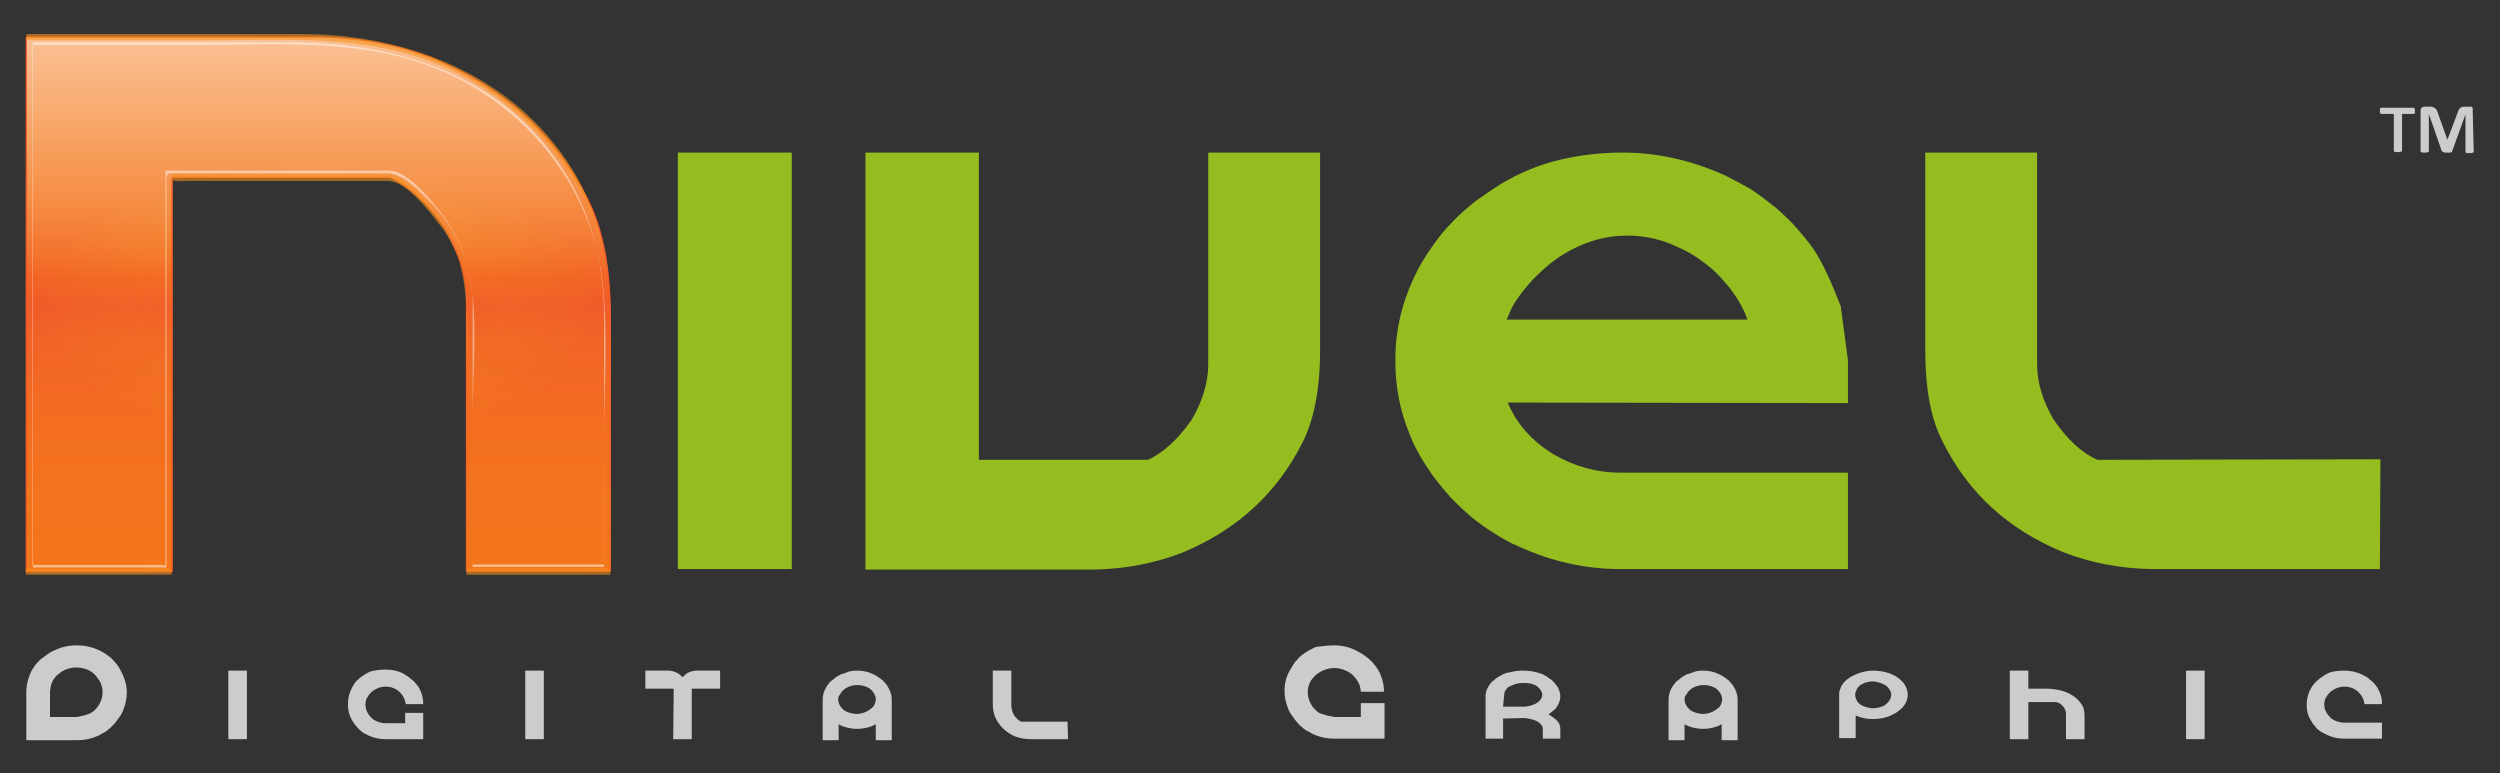 <?xml version="1.0" encoding="utf-8"?>
<!-- Generator: Adobe Illustrator 22.1.0, SVG Export Plug-In . SVG Version: 6.00 Build 0)  -->
<svg version="1.1" id="Layer_1" xmlns="http://www.w3.org/2000/svg" xmlns:xlink="http://www.w3.org/1999/xlink" x="0px" y="0px"
	 viewBox="0 0 485 150" style="enable-background:new 0 0 485 150;" xml:space="preserve">
<rect x="0" y="0" width="485" height="150" fill="#333333" stroke="none"/>
<style type="text/css">
	.st0{enable-background:new    ;}
	.st1{fill:#CCCCCC;}
	.st2{fill:#95BD20;}
	.st3{fill:#F6870D;}
	.st4{fill:url(#SVGID_1_);}
	.st5{opacity:0.51;}
	.st6{fill:url(#SVGID_2_);}
	.st7{opacity:0.7;}
	.st8{fill:url(#SVGID_3_);}
	.st9{opacity:0.49;}
	.st10{fill:#FFFFFF;}
	.st11{fill:none;stroke:#F05A28;stroke-width:0.25;stroke-miterlimit:1;}
	.st12{opacity:0.58;}
	.st13{fill:#F6921E;}
</style>
<g>
	<g class="st0">
		<path class="st1" d="M5.1,134.2c0-1,0.2-2,0.6-3.1c0.2-0.6,0.5-1.2,0.9-1.7c0.2-0.4,0.5-0.7,0.9-1.1c0.1-0.2,0.4-0.4,0.8-0.7
			c0.4-0.3,0.8-0.6,1.1-0.8c0.4-0.3,0.8-0.5,1.1-0.6c1.4-0.7,2.9-1,4.3-1h0.1c1.2,0,2.4,0.2,3.5,0.6c0.5,0.2,1,0.4,1.5,0.7
			c0.4,0.2,0.8,0.5,1.2,0.8c0.2,0.1,0.4,0.3,0.8,0.7c0.3,0.3,0.5,0.6,0.7,0.8c0.3,0.4,0.5,0.7,0.7,1.1c0.8,1.4,1.3,2.9,1.3,4.4
			c0,1.1-0.2,2.2-0.6,3.2c-0.2,0.6-0.5,1.2-0.9,1.7c-0.2,0.3-0.5,0.7-0.9,1.2c-0.2,0.2-0.4,0.4-0.8,0.8c-0.4,0.3-0.7,0.6-1,0.8
			c-0.4,0.2-0.8,0.4-1.1,0.6c-1.4,0.7-2.9,1-4.4,1H5.1L5.1,134.2L5.1,134.2z M9.7,134.2v4.9h5.1l1.5-0.3l1.2-0.4
			c0.2-0.1,0.4-0.3,0.6-0.4c0.1-0.1,0.3-0.2,0.5-0.5c0.2-0.2,0.4-0.4,0.5-0.6c0.5-0.8,0.8-1.6,0.8-2.6c0-0.5-0.1-1-0.3-1.6
			c-0.1-0.4-0.3-0.6-0.5-0.9c-0.1-0.2-0.3-0.4-0.5-0.7c-0.3-0.3-0.5-0.5-0.6-0.6c-1-0.7-2-1-3.2-1c-1.1,0-2.2,0.3-3.1,1
			c-0.9,0.6-1.5,1.4-1.8,2.4C9.8,133.5,9.7,133.9,9.7,134.2z"/>
		<path class="st1" d="M44.3,130.1h3.6v13.3h-3.6V130.1z"/>
		<path class="st1" d="M74.8,129.9L74.8,129.9c1.2,0,2.3,0.2,3.3,0.7c0.2,0.1,0.5,0.3,0.8,0.5c0.2,0.1,0.5,0.3,0.8,0.6
			c0.3,0.2,0.5,0.4,0.6,0.5c0.3,0.3,0.5,0.6,0.7,0.8c0.3,0.4,0.5,0.8,0.7,1.3c0.3,0.8,0.4,1.5,0.4,2.3h-3.4c0-0.3-0.1-0.6-0.2-0.9
			c-0.3-0.7-0.7-1.3-1.4-1.8c-0.7-0.5-1.5-0.7-2.3-0.7c-0.9,0-1.7,0.3-2.4,0.8c-0.1,0.1-0.3,0.2-0.5,0.4c-0.2,0.2-0.3,0.4-0.4,0.5
			c-0.1,0.2-0.2,0.4-0.4,0.6c-0.1,0.4-0.2,0.8-0.2,1.2c0,0.7,0.2,1.3,0.6,1.9c0.1,0.1,0.2,0.3,0.4,0.5c0.2,0.2,0.3,0.3,0.4,0.4
			c0.2,0.1,0.3,0.2,0.5,0.3c0.6,0.3,1.3,0.5,2,0.5h3.8v-2l3.5,0v5.1h-7.3c-1.1,0-2.2-0.2-3.3-0.7c-0.2-0.1-0.5-0.3-0.8-0.4
			c-0.2-0.1-0.5-0.3-0.8-0.6c-0.3-0.3-0.5-0.4-0.6-0.6c-0.3-0.4-0.6-0.7-0.7-0.9c-0.3-0.4-0.5-0.8-0.7-1.3c-0.3-0.7-0.4-1.5-0.4-2.4
			c0-1.1,0.3-2.2,0.9-3.3c0.1-0.2,0.3-0.5,0.5-0.8c0.2-0.2,0.3-0.4,0.6-0.6c0.3-0.3,0.5-0.4,0.6-0.5c0.3-0.2,0.6-0.4,0.9-0.6
			c0.4-0.2,0.7-0.4,1.1-0.5C73.1,130,73.9,129.9,74.8,129.9z"/>
		<path class="st1" d="M101.9,130.1h3.6v13.3h-3.6V130.1z"/>
		<path class="st1" d="M130.7,133.6h-5.5v-3.5h4.5c0.6,0,1.2,0.2,1.8,0.5c0.3,0.2,0.7,0.5,0.9,0.8c0.3-0.3,0.6-0.6,0.9-0.8
			c0.6-0.3,1.2-0.5,1.8-0.5h4.6v3.5h-5.5v9.8h-3.6L130.7,133.6L130.7,133.6z"/>
		<path class="st1" d="M166.2,130.1L166.2,130.1c1.2,0,2.2,0.2,3.2,0.7c0.3,0.1,0.6,0.3,0.9,0.5c0.2,0.1,0.4,0.3,0.7,0.5
			c0.3,0.2,0.5,0.4,0.6,0.6c0.2,0.2,0.4,0.4,0.5,0.6c0.6,0.9,0.9,1.8,0.9,2.8v7.8h-3.1v-3.1c-0.3,0.1-0.5,0.3-0.8,0.4
			c-0.9,0.3-1.8,0.5-2.8,0.5h-0.1c-0.9,0-1.8-0.2-2.7-0.5c-0.2-0.1-0.5-0.2-0.8-0.4l0,3.1h-3.1v-7.8c0-0.9,0.2-1.7,0.7-2.5
			c0.1-0.2,0.3-0.5,0.5-0.7c0.1-0.2,0.3-0.4,0.6-0.6c0.3-0.2,0.5-0.4,0.6-0.5c0.3-0.2,0.6-0.4,0.8-0.5c0.3-0.2,0.7-0.3,1.1-0.4
			C164.6,130.2,165.4,130.1,166.2,130.1z M162.6,135.6L162.6,135.6c0,0.6,0.2,1.1,0.5,1.5c0.4,0.6,1,1,1.8,1.2
			c0.4,0.1,0.8,0.2,1.3,0.2c0.7,0,1.4-0.2,2-0.5c0.1-0.1,0.3-0.2,0.5-0.3c0.2-0.2,0.3-0.3,0.4-0.3c0.1-0.1,0.2-0.2,0.3-0.3
			c0.3-0.4,0.5-0.9,0.5-1.4c0-0.7-0.3-1.2-0.8-1.8c-0.2-0.2-0.4-0.3-0.5-0.4c-0.7-0.4-1.4-0.6-2.3-0.6c-0.8,0-1.5,0.2-2.2,0.6
			c-0.1,0-0.2,0.2-0.4,0.3c-0.2,0.2-0.3,0.3-0.4,0.4c-0.1,0.1-0.2,0.3-0.3,0.5C162.7,135,162.6,135.3,162.6,135.6z"/>
		<path class="st1" d="M207.2,143.4h-7.3c-1,0-2-0.2-2.9-0.5c-1.7-0.7-3-1.9-3.8-3.5c-0.4-0.7-0.6-1.7-0.6-3v-6.3h3.6v6.8
			c0,0.6,0.2,1.2,0.5,1.8c0.4,0.6,0.9,1.1,1.4,1.3l9,0L207.2,143.4L207.2,143.4L207.2,143.4z"/>
		<path class="st1" d="M258.7,125.2h0.1c1.5,0,2.9,0.3,4.3,1c0.3,0.2,0.7,0.4,1.1,0.6c0.3,0.2,0.7,0.5,1.1,0.8
			c0.4,0.3,0.6,0.6,0.8,0.7c0.4,0.4,0.6,0.8,0.9,1.1c0.4,0.6,0.7,1.1,0.9,1.7c0.4,1,0.6,2.1,0.6,3.1h-4.5c0-0.3-0.1-0.7-0.2-1.2
			c-0.4-1-1-1.8-1.8-2.4c-0.9-0.6-2-1-3.1-1c-1.2,0-2.3,0.4-3.2,1c-0.1,0.1-0.4,0.3-0.6,0.5c-0.3,0.3-0.4,0.5-0.6,0.7
			c-0.2,0.2-0.3,0.5-0.5,0.9c-0.2,0.5-0.3,1.1-0.3,1.6c0,0.9,0.3,1.8,0.8,2.6c0.1,0.2,0.3,0.4,0.5,0.6c0.3,0.3,0.4,0.4,0.5,0.5
			c0.2,0.2,0.4,0.3,0.6,0.4l1.3,0.4l1.5,0.3h5.1v-2.7h4.6v6.9h-9.7c-1.5,0-3-0.3-4.4-1c-0.3-0.2-0.7-0.4-1.1-0.6
			c-0.3-0.2-0.6-0.4-1-0.8c-0.4-0.3-0.6-0.6-0.8-0.8c-0.4-0.5-0.7-0.9-0.9-1.2c-0.4-0.5-0.7-1.1-0.9-1.7c-0.4-1-0.6-2.1-0.6-3.2
			c0-1.6,0.4-3,1.3-4.4c0.2-0.3,0.4-0.7,0.7-1.1c0.2-0.3,0.5-0.5,0.7-0.8c0.4-0.4,0.6-0.6,0.8-0.7c0.4-0.3,0.8-0.6,1.2-0.8
			c0.5-0.3,1-0.5,1.4-0.7C256.4,125.4,257.5,125.2,258.7,125.2z"/>
		<path class="st1" d="M291.6,139.4v3.9h-3.4v-5.8h0V135c0-0.8,0.3-1.5,0.8-2.2c0.1-0.2,0.3-0.4,0.5-0.6c0.2-0.1,0.4-0.3,0.6-0.5
			c0.3-0.2,0.5-0.3,0.6-0.4c0.4-0.2,0.7-0.4,0.9-0.5c0.4-0.2,0.9-0.3,1.4-0.4c0.8-0.2,1.6-0.3,2.5-0.3h0c1.2,0,2.4,0.2,3.5,0.6
			c0.3,0.1,0.5,0.2,0.8,0.4c0.2,0.1,0.4,0.2,0.6,0.4c0.3,0.2,0.5,0.3,0.6,0.4c0.2,0.2,0.4,0.4,0.6,0.6c0.2,0.3,0.4,0.5,0.6,0.8
			c0.3,0.6,0.5,1.2,0.5,1.8c0,0.8-0.3,1.5-0.8,2.2c-0.1,0.2-0.3,0.3-0.5,0.5c-0.2,0.2-0.4,0.3-0.6,0.5c-0.2,0.1-0.3,0.3-0.4,0.3
			c0.3,0.1,0.4,0.2,0.5,0.3c0.3,0.2,0.6,0.4,0.7,0.5c0.3,0.2,0.5,0.5,0.7,0.7c0.3,0.4,0.4,0.9,0.4,1.4l0,1.8h-3.4v-1.9
			c0-0.4-0.2-0.8-0.6-1.1c-0.1-0.1-0.2-0.2-0.4-0.3c-0.2-0.1-0.3-0.2-0.4-0.2c-0.2-0.1-0.3-0.1-0.5-0.2l-0.1,0
			c-0.6-0.2-1.2-0.3-1.9-0.3l-0.1,0L291.6,139.4L291.6,139.4L291.6,139.4z M291.6,137.1h4.2c0.2,0,0.4-0.1,0.7-0.1
			c0.8-0.2,1.4-0.4,1.9-0.8c0.5-0.4,0.8-0.9,0.8-1.4c0-0.5-0.3-1-0.8-1.5c-0.1-0.1-0.2-0.1-0.4-0.3c-0.2-0.1-0.4-0.2-0.5-0.2
			c-0.2-0.1-0.4-0.2-0.7-0.2c-0.4-0.1-0.9-0.1-1.4-0.1c-0.6,0-1.3,0.1-1.9,0.4c-0.1,0-0.3,0.1-0.5,0.2c-0.2,0.1-0.3,0.2-0.4,0.2
			c-0.1,0.1-0.2,0.2-0.3,0.3l-0.4,0.6l-0.1,0.7L291.6,137.1L291.6,137.1z"/>
		<path class="st1" d="M330.3,130.1L330.3,130.1c1.2,0,2.2,0.2,3.2,0.7c0.3,0.1,0.6,0.3,0.9,0.5c0.2,0.1,0.4,0.3,0.7,0.5
			c0.3,0.2,0.5,0.4,0.6,0.6c0.2,0.2,0.4,0.4,0.5,0.6c0.6,0.9,0.9,1.8,0.9,2.8v7.8h-3.1v-3.1c-0.3,0.1-0.5,0.3-0.8,0.4
			c-0.9,0.3-1.8,0.5-2.8,0.5h-0.1c-0.9,0-1.8-0.2-2.7-0.5c-0.2-0.1-0.5-0.2-0.8-0.4l0,3.1h-3.1v-7.8c0-0.9,0.2-1.7,0.7-2.5
			c0.1-0.2,0.3-0.5,0.5-0.7c0.1-0.2,0.3-0.4,0.6-0.6c0.3-0.2,0.5-0.4,0.6-0.5c0.3-0.2,0.6-0.4,0.8-0.5c0.3-0.2,0.7-0.3,1.1-0.4
			C328.8,130.2,329.6,130.1,330.3,130.1z M326.8,135.6L326.8,135.6c0,0.6,0.2,1.1,0.5,1.5c0.4,0.6,1,1,1.8,1.2
			c0.4,0.1,0.8,0.2,1.3,0.2c0.7,0,1.4-0.2,2-0.5c0.1-0.1,0.3-0.2,0.5-0.3c0.2-0.2,0.3-0.3,0.4-0.3c0.1-0.1,0.2-0.2,0.3-0.3
			c0.3-0.4,0.5-0.9,0.5-1.4c0-0.7-0.3-1.2-0.8-1.8c-0.2-0.2-0.4-0.3-0.5-0.4c-0.7-0.4-1.4-0.6-2.3-0.6c-0.8,0-1.5,0.2-2.2,0.6
			c-0.1,0-0.2,0.2-0.4,0.3c-0.2,0.2-0.3,0.3-0.4,0.4c-0.1,0.1-0.2,0.3-0.3,0.5C326.9,135,326.8,135.3,326.8,135.6z"/>
		<path class="st1" d="M363.4,130.1L363.4,130.1c1.1,0,2.2,0.2,3.1,0.5c0.3,0.1,0.6,0.3,0.9,0.4c0.2,0.1,0.4,0.2,0.7,0.4
			c0.3,0.2,0.5,0.4,0.6,0.5c0.2,0.2,0.4,0.4,0.6,0.6c0.5,0.7,0.8,1.5,0.8,2.2c0,0.9-0.3,1.7-0.9,2.4c-0.1,0.2-0.4,0.4-0.6,0.6
			c-0.1,0.1-0.3,0.2-0.5,0.4c-0.3,0.2-0.5,0.3-0.7,0.4c-0.3,0.1-0.5,0.3-0.8,0.4c-1,0.4-2.1,0.6-3.2,0.6c-1.2,0-2.3-0.2-3.4-0.7v4.4
			l-3.2,0v-8.8c0-0.2,0-0.3,0.1-0.4c0.1-0.2,0.1-0.4,0.2-0.6c0.1-0.3,0.2-0.5,0.4-0.7c0.1-0.2,0.3-0.4,0.5-0.6
			c0.1-0.1,0.3-0.3,0.5-0.4c0.3-0.2,0.5-0.4,0.6-0.4c0.3-0.2,0.6-0.3,0.8-0.4c0.2-0.1,0.4-0.2,0.7-0.3
			C361.5,130.3,362.4,130.1,363.4,130.1z M359.9,134.8L359.9,134.8c0,0.5,0.2,0.9,0.5,1.4c0.4,0.5,1,0.8,1.7,1
			c0.4,0.1,0.8,0.2,1.3,0.2c0.8,0,1.4-0.2,2.1-0.5c0.1-0.1,0.2-0.1,0.4-0.3c0.3-0.2,0.5-0.5,0.7-0.8c0.2-0.3,0.3-0.7,0.3-1
			c0-0.6-0.3-1.1-0.8-1.6c-0.1-0.1-0.2-0.2-0.4-0.3c-0.2-0.1-0.4-0.2-0.6-0.3c-0.2-0.1-0.3-0.1-0.6-0.2c-0.4-0.1-0.8-0.2-1.1-0.2
			h-0.1c-0.5,0-1.1,0.1-1.6,0.3c-0.2,0.1-0.4,0.2-0.6,0.3c-0.2,0.1-0.3,0.2-0.4,0.3c-0.1,0.1-0.2,0.2-0.3,0.3
			C360.1,133.9,359.9,134.4,359.9,134.8z"/>
		<path class="st1" d="M389.9,130.1h3.6v3.5h3.6c1,0,2,0.2,2.9,0.4c1.7,0.5,3,1.4,3.8,2.6c0.4,0.5,0.6,1.3,0.6,2.2v4.6h-3.6v-5
			c0-0.4-0.2-0.9-0.5-1.3c-0.4-0.5-0.9-0.8-1.4-0.9h-5.4v7.2h-3.6L389.9,130.1L389.9,130.1z"/>
		<path class="st1" d="M424.1,130.1h3.6v13.3h-3.6V130.1z"/>
		<path class="st1" d="M454.8,130.1c1.1,0,2.2,0.2,3.3,0.7c0.2,0.1,0.5,0.3,0.8,0.4c0.2,0.1,0.5,0.3,0.8,0.6
			c0.3,0.2,0.5,0.4,0.6,0.5c0.3,0.3,0.5,0.5,0.7,0.8c0.3,0.4,0.5,0.8,0.7,1.3c0.3,0.7,0.4,1.4,0.4,2.1v0.1h-3.4
			c0-0.2-0.1-0.5-0.2-0.9c-0.3-0.7-0.7-1.3-1.4-1.8c-0.7-0.5-1.5-0.7-2.3-0.7c-0.9,0-1.7,0.3-2.4,0.8c-0.1,0.1-0.3,0.2-0.5,0.4
			c-0.2,0.2-0.3,0.4-0.4,0.5c-0.1,0.2-0.2,0.4-0.4,0.6c-0.1,0.4-0.2,0.8-0.2,1.2c0,0.6,0.2,1.2,0.6,1.8c0.1,0.1,0.2,0.3,0.4,0.5
			c0.2,0.2,0.3,0.3,0.4,0.4c0.2,0.1,0.3,0.2,0.5,0.3c0.6,0.3,1.3,0.5,2,0.5h7.3v3.1h-7.3c-1.1,0-2.2-0.2-3.3-0.7
			c-0.2-0.1-0.5-0.3-0.8-0.4c-0.2-0.1-0.5-0.3-0.8-0.5c-0.3-0.2-0.5-0.4-0.6-0.6c-0.3-0.4-0.6-0.6-0.7-0.9c-0.3-0.4-0.5-0.8-0.7-1.2
			c-0.3-0.7-0.4-1.5-0.4-2.3v-0.1c0-1.1,0.3-2.2,0.9-3.2c0.1-0.2,0.3-0.5,0.6-0.8c0.2-0.2,0.3-0.4,0.6-0.6c0.3-0.3,0.5-0.4,0.6-0.5
			c0.3-0.2,0.6-0.4,0.9-0.6c0.4-0.2,0.7-0.4,1.1-0.5C452.9,130.2,453.8,130.1,454.8,130.1z"/>
	</g>
	<path class="st2" d="M131.5,29.6h22.1v80.8h-22.1V29.6z"/>
	<path class="st2" d="M167.9,29.6h22v59.6h32.8c2.9-1.3,5.8-3.9,8.5-7.8c2.1-3.6,3.2-7.2,3.2-10.7V29.6h21.7v38.3
		c0,7.6-1.2,13.7-3.5,18.1c-4.9,9.7-12.6,16.8-23.2,21.2c-5.4,2.1-11.2,3.2-17.3,3.3h-44.2L167.9,29.6L167.9,29.6z"/>
	<path class="st2" d="M314.8,29.6c6.8,0,13.3,1.5,19.8,4.4c1.4,0.7,3.1,1.6,4.9,2.6c1.4,0.9,3,2.1,4.9,3.6c1.6,1.4,2.7,2.5,3.4,3.2
		c1.5,1.7,2.9,3.3,4,4.9c1.7,2.5,3.4,6.2,5.3,11.1l1.4,10.5v8.3l-66-0.1c1.7,4.1,4.7,7.5,9,10.1c4,2.3,8.3,3.5,12.9,3.5h44.1v18.7
		h-44.1c-6.9,0-13.5-1.5-19.8-4.4c-1.5-0.6-3.1-1.5-4.8-2.6c-1.3-0.8-2.9-1.9-4.6-3.3c-1.7-1.5-2.9-2.7-3.7-3.5
		c-1.9-2.2-3.3-3.9-4.2-5.3c-1.6-2.3-3-4.8-4-7.5c-1.8-4.5-2.6-9-2.6-13.7v-0.4c0-6.3,1.6-12.3,4.8-18.2c0.9-1.6,2.1-3.4,3.6-5.4
		c0.9-1.2,2.2-2.6,3.9-4.3c1.9-1.7,3.2-2.8,4-3.3c2-1.4,3.7-2.6,5.4-3.5c2.1-1.2,4.5-2.3,7.3-3.2C304.2,30.4,309.3,29.6,314.8,29.6z
		 M292.3,62H339c-0.7-2.1-1.9-4.1-3.4-6.1c-1.8-2.2-3.2-3.6-4.2-4.3c-1.9-1.6-3.9-2.8-6.2-3.8c-3-1.4-6.2-2.1-9.5-2.1
		c-4.9,0-9.6,1.6-14,4.7c-1.4,1-2.8,2.3-4.4,3.9c-1.7,1.9-2.8,3.4-3.5,4.5C293.2,59.8,292.7,61,292.3,62z"/>
	<path class="st2" d="M461.7,110.4h-44.2c-6.2-0.1-11.9-1.2-17.3-3.3c-10.6-4.4-18.3-11.4-23.2-21.2c-2.4-4.4-3.5-10.4-3.5-18.1
		V29.6h21.7v41.1c0,3.5,1.1,7.1,3.2,10.7c2.7,3.9,5.5,6.5,8.5,7.8l54.9-0.1L461.7,110.4L461.7,110.4z"/>
	<g class="st0">
		<path class="st1" d="M468.5,21.5c0,0.1,0,0.2,0,0.3c0,0.1,0,0.2-0.1,0.2c0,0.1-0.1,0.1-0.1,0.1c0,0-0.1,0-0.1,0H466v7.1
			c0,0,0,0.1,0,0.1c0,0-0.1,0.1-0.1,0.1c-0.1,0-0.2,0-0.3,0.1c-0.1,0-0.3,0-0.4,0s-0.3,0-0.4,0c-0.1,0-0.2,0-0.3-0.1
			c-0.1,0-0.1-0.1-0.1-0.1c0,0,0-0.1,0-0.1v-7.1H462c0,0-0.1,0-0.1,0c0,0-0.1-0.1-0.1-0.1c0-0.1,0-0.1-0.1-0.2c0-0.1,0-0.2,0-0.3
			c0-0.1,0-0.3,0-0.3c0-0.1,0-0.2,0.1-0.2c0-0.1,0.1-0.1,0.1-0.1c0,0,0.1,0,0.1,0h6.2c0,0,0.1,0,0.1,0c0,0,0.1,0.1,0.1,0.1
			c0,0.1,0,0.1,0.1,0.2C468.5,21.3,468.5,21.4,468.5,21.5z"/>
		<path class="st1" d="M479.9,29.4c0,0,0,0.1,0,0.1c0,0-0.1,0.1-0.1,0.1c-0.1,0-0.2,0-0.3,0.1c-0.1,0-0.2,0-0.4,0
			c-0.2,0-0.3,0-0.4,0c-0.1,0-0.2,0-0.3-0.1c-0.1,0-0.1-0.1-0.1-0.1c0,0,0-0.1,0-0.1v-7.2h0l-2.6,7.2c0,0.1,0,0.1-0.1,0.1
			c0,0-0.1,0.1-0.2,0.1c-0.1,0-0.2,0-0.3,0c-0.1,0-0.2,0-0.4,0s-0.3,0-0.4,0c-0.1,0-0.2,0-0.3-0.1c-0.1,0-0.1-0.1-0.2-0.1
			c0,0-0.1-0.1-0.1-0.1l-2.5-7.2h0v7.2c0,0,0,0.1,0,0.1c0,0-0.1,0.1-0.1,0.1s-0.2,0-0.3,0.1c-0.1,0-0.2,0-0.4,0c-0.2,0-0.3,0-0.4,0
			c-0.1,0-0.2,0-0.3-0.1c-0.1,0-0.1-0.1-0.1-0.1c0,0,0-0.1,0-0.1v-7.9c0-0.2,0.1-0.4,0.2-0.5s0.3-0.2,0.5-0.2h1.2
			c0.2,0,0.4,0,0.5,0.1c0.1,0,0.3,0.1,0.4,0.2c0.1,0.1,0.2,0.2,0.3,0.3c0.1,0.1,0.1,0.3,0.2,0.5l1.9,5.3h0l2-5.3
			c0.1-0.2,0.1-0.4,0.2-0.5c0.1-0.1,0.2-0.2,0.2-0.3c0.1-0.1,0.2-0.1,0.3-0.2c0.1,0,0.3-0.1,0.4-0.1h1.2c0.1,0,0.2,0,0.3,0
			c0.1,0,0.2,0.1,0.2,0.1c0.1,0.1,0.1,0.1,0.1,0.2c0,0.1,0,0.2,0,0.3L479.9,29.4C479.9,29.4,479.9,29.4,479.9,29.4z"/>
	</g>
	<g>
		<g>
			<path class="st3" d="M5.1,7.2h56.8c7.9,0.1,15.3,1.5,22.2,4.2c13.6,5.6,23.5,14.6,29.8,27.1c3,5.7,4.5,13.4,4.5,23.2v49.1H90.5
				V58.2c0-4.5-1.4-9.1-4.1-13.8c-3.5-5-7.1-8.4-10.8-10H33.4v76.5H5.1V7.2z"/>
		</g>
		<g>
			
				<linearGradient id="SVGID_1_" gradientUnits="userSpaceOnUse" x1="61.778" y1="-599.909" x2="61.778" y2="-496.214" gradientTransform="matrix(1 0 0 -1 0 -489)">
				<stop  offset="0" style="stop-color:#F6921E;stop-opacity:0.22"/>
				<stop  offset="0.5" style="stop-color:#F05A28"/>
				<stop  offset="0.517" style="stop-color:#F15F27;stop-opacity:0.971"/>
				<stop  offset="0.615" style="stop-color:#F37523;stop-opacity:0.8"/>
				<stop  offset="0.721" style="stop-color:#F58520;stop-opacity:0.615"/>
				<stop  offset="0.841" style="stop-color:#F68F1F;stop-opacity:0.407"/>
				<stop  offset="1" style="stop-color:#F6921E;stop-opacity:0.13"/>
			</linearGradient>
			<path class="st4" d="M5.1,7.2h56.8c7.9,0.1,15.3,1.5,22.2,4.2c13.6,5.6,23.5,14.6,29.8,27.1c3,5.7,4.5,13.4,4.5,23.2v49.1H90.5
				V58.2c0-4.5-1.4-9.1-4.1-13.8c-3.5-5-7.1-8.4-10.8-10H33.4v76.5H5.1V7.2z"/>
		</g>
		<g class="st5">
			
				<radialGradient id="SVGID_2_" cx="61.778" cy="-1361.972" r="54.305" gradientTransform="matrix(1 0 0 -0.5 0 -621.924)" gradientUnits="userSpaceOnUse">
				<stop  offset="0" style="stop-color:#F6921E;stop-opacity:0"/>
				<stop  offset="0.299" style="stop-color:#F58620;stop-opacity:0.209"/>
				<stop  offset="0.844" style="stop-color:#F16526;stop-opacity:0.591"/>
				<stop  offset="1" style="stop-color:#F05A28;stop-opacity:0.7"/>
			</radialGradient>
			<path class="st6" d="M5.1,7.2h56.8c7.9,0.1,15.3,1.5,22.2,4.2c13.6,5.6,23.5,14.6,29.8,27.1c3,5.7,4.5,13.4,4.5,23.2v49.1H90.5
				V58.2c0-4.5-1.4-9.1-4.1-13.8c-3.5-5-7.1-8.4-10.8-10H33.4v76.5H5.1V7.2z"/>
		</g>
		<g class="st7">
			
				<linearGradient id="SVGID_3_" gradientUnits="userSpaceOnUse" x1="61.778" y1="-496.214" x2="61.778" y2="-599.909" gradientTransform="matrix(1 0 0 -1 0 -489)">
				<stop  offset="0" style="stop-color:#FFFFFF;stop-opacity:0.77"/>
				<stop  offset="0.45" style="stop-color:#FFFFFF;stop-opacity:0"/>
				<stop  offset="0.459" style="stop-color:#FEF2EE;stop-opacity:2.700000e-03"/>
				<stop  offset="0.484" style="stop-color:#FBD2C5;stop-opacity:9.800000e-03"/>
				<stop  offset="0.512" style="stop-color:#F8B59F;stop-opacity:1.790000e-02"/>
				<stop  offset="0.542" style="stop-color:#F69C7F;stop-opacity:2.670000e-02"/>
				<stop  offset="0.575" style="stop-color:#F48863;stop-opacity:3.640000e-02"/>
				<stop  offset="0.613" style="stop-color:#F3774D;stop-opacity:4.740000e-02"/>
				<stop  offset="0.657" style="stop-color:#F16A3C;stop-opacity:6.020000e-02"/>
				<stop  offset="0.712" style="stop-color:#F16131;stop-opacity:7.610000e-02"/>
				<stop  offset="0.788" style="stop-color:#F05B2A;stop-opacity:9.830000e-02"/>
				<stop  offset="1" style="stop-color:#F05A28;stop-opacity:0.16"/>
			</linearGradient>
			<path class="st8" d="M5.1,7.2h56.8c7.9,0.1,15.3,1.5,22.2,4.2c13.6,5.6,23.5,14.6,29.8,27.1c3,5.7,4.5,13.4,4.5,23.2v49.1H90.5
				V58.2c0-4.5-1.4-9.1-4.1-13.8c-3.5-5-7.1-8.4-10.8-10H33.4v76.5H5.1V7.2z"/>
		</g>
		<g class="st9">
			<g>
				<path class="st10" d="M91.7,109.7c0-9.6,0-19.1,0-28.7c0-8.1,0.8-16.6-0.1-24.6c-0.6-5.9-2.8-11.1-6.5-15.7
					c-1.8-2.3-6.3-7.6-9.5-7.6c-4,0-8,0-12.1,0c-10.5,0-20.9,0-31.4,0c0,0,0,0.2,0,0.3c0,24.3,0,48.6,0,72.9c0,1.1,0,2.3,0,3.4
					c0-0.2-4.3-0.1-5-0.1c-6.8,0-13.6,0-20.4,0c-0.7,0-0.4,0.1-0.4-1c0-1.7,0-3.3,0-5c0-5.9,0-11.8,0-17.7c0-25.7,0-51.4,0-77.2
					c0,0.1,30.1,0,32.7,0c15,0,30.3-1.2,44.6,4.2c17.1,6.4,30.6,22.1,33.1,40.3c1.4,10.3,0.5,21.3,0.5,31.6c0,2.1,0.1,24.7,0,24.7
					c-8.5,0-17,0-25.5,0c0,0,0,0.5,0,0.5c8.5,0,17,0,25.5,0c0,0,0-0.2,0-0.3c0-12.4,0-24.8,0-37.2c0-3.6,0-7.2,0-10.9
					c-0.1-11.8-2.8-21.9-9.9-31.5C95.1,13.6,75.6,8.2,56,8.2c-14.6,0-29.2,0-43.7,0c-2,0-3.9,0-5.9,0c0,0,0,0.2,0,0.3
					c0,33.8,0,67.5,0,101.3c0,0,0,0.3,0,0.3c8.6,0,17.3,0,25.9,0c0,0,0-0.2,0-0.3c0-24.3,0-48.6,0-72.9c0-3.8-0.5-3.3,3.2-3.3
					c7.2,0,14.4,0,21.5,0c6,0,12.1,0,18.1,0c3,0,6,3.2,7.9,5.1c5.2,5,8.7,12.4,8.7,19.7C91.7,75.4,91.7,92.6,91.7,109.7
					C91.7,110,91.7,110,91.7,109.7z"/>
			</g>
		</g>
		<g>
			<path class="st11" d="M5.1,7.2h56.8c7.9,0.1,15.3,1.5,22.2,4.2c13.6,5.6,23.5,14.6,29.8,27.1c3,5.7,4.5,13.4,4.5,23.2v49.1H90.5
				V58.2c0-4.5-1.4-9.1-4.1-13.8c-3.5-5-7.1-8.4-10.8-10H33.4v76.5H5.1V7.2z"/>
		</g>
		<g class="st12">
			<g>
				<path class="st13" d="M5.1,7.8c11.7,0,23.5,0,35.2,0c15.2,0,30.8-1.2,45.2,4.9c11.4,4.9,20.7,13.2,26.9,23.9
					c5,8.5,5.9,18,5.9,27.6c0,14,0,28,0,42.1c0,1.5,0,3,0,4.5c0-1-4.4-0.5-5.5-0.5c-7.1,0-14.2,0-21.3,0c-1.4,0-1.1,1.1-1.1-0.9
					c0-2.5,0-5,0-7.5c0-7.7,0-15.5,0-23.2c0-11.9,2.1-26.1-5.2-36.3c-1.8-2.6-6.5-8.5-10.1-8.5c-2.1,0-4.2,0-6.3,0
					c-7.7,0-15.4,0-23.1,0c-4.1,0-8.3,0-12.4,0c0,0,0,0.6,0,0.6c0,24.3,0,48.6,0,72.9c0,1.1,0,2.3,0,3.4c0-0.9-3.4-0.5-4.6-0.5
					c-7.2,0-14.4,0-21.7,0c-0.7,0-1.3,0-2,0c0,0,0,1.1,0,0.2c0-1.3,0-2.5,0-3.8c0-5.3,0-10.6,0-15.9c0-27.9,0-55.7,0-83.6
					c0-0.7,0-0.7,0,0c0,34.6,0,69.1,0,103.7c0,0,0,0.6,0,0.6c9.4,0,18.9,0,28.3,0c0,0,0-0.6,0-0.6c0-24.3,0-48.6,0-72.9
					c0-1.1,0-2.3,0-3.4c0,0.8,2.2,0.5,3.3,0.5c7.2,0,14.5,0,21.7,0c5.6,0,11.2,0,16.9,0c3.7,0,8.1,6,10.1,8.5
					c3.3,4.2,5.2,9.9,5.2,15.2c0,17.4,0,34.7,0,52.1c0,0,0,0.6,0,0.6c9.3,0,18.6,0,27.9,0c0,0,0-0.6,0-0.6c0-12.3,0-24.6,0-37
					c0-14.4,0.5-28.3-7.4-41.1C99.7,14.6,79.1,6.6,58.4,6.6c-14.4,0-28.8,0-43.2,0c-3.3,0-6.7,0-10,0C5.1,6.6,5.1,7.8,5.1,7.8z"/>
			</g>
		</g>
	</g>
</g>
</svg>

